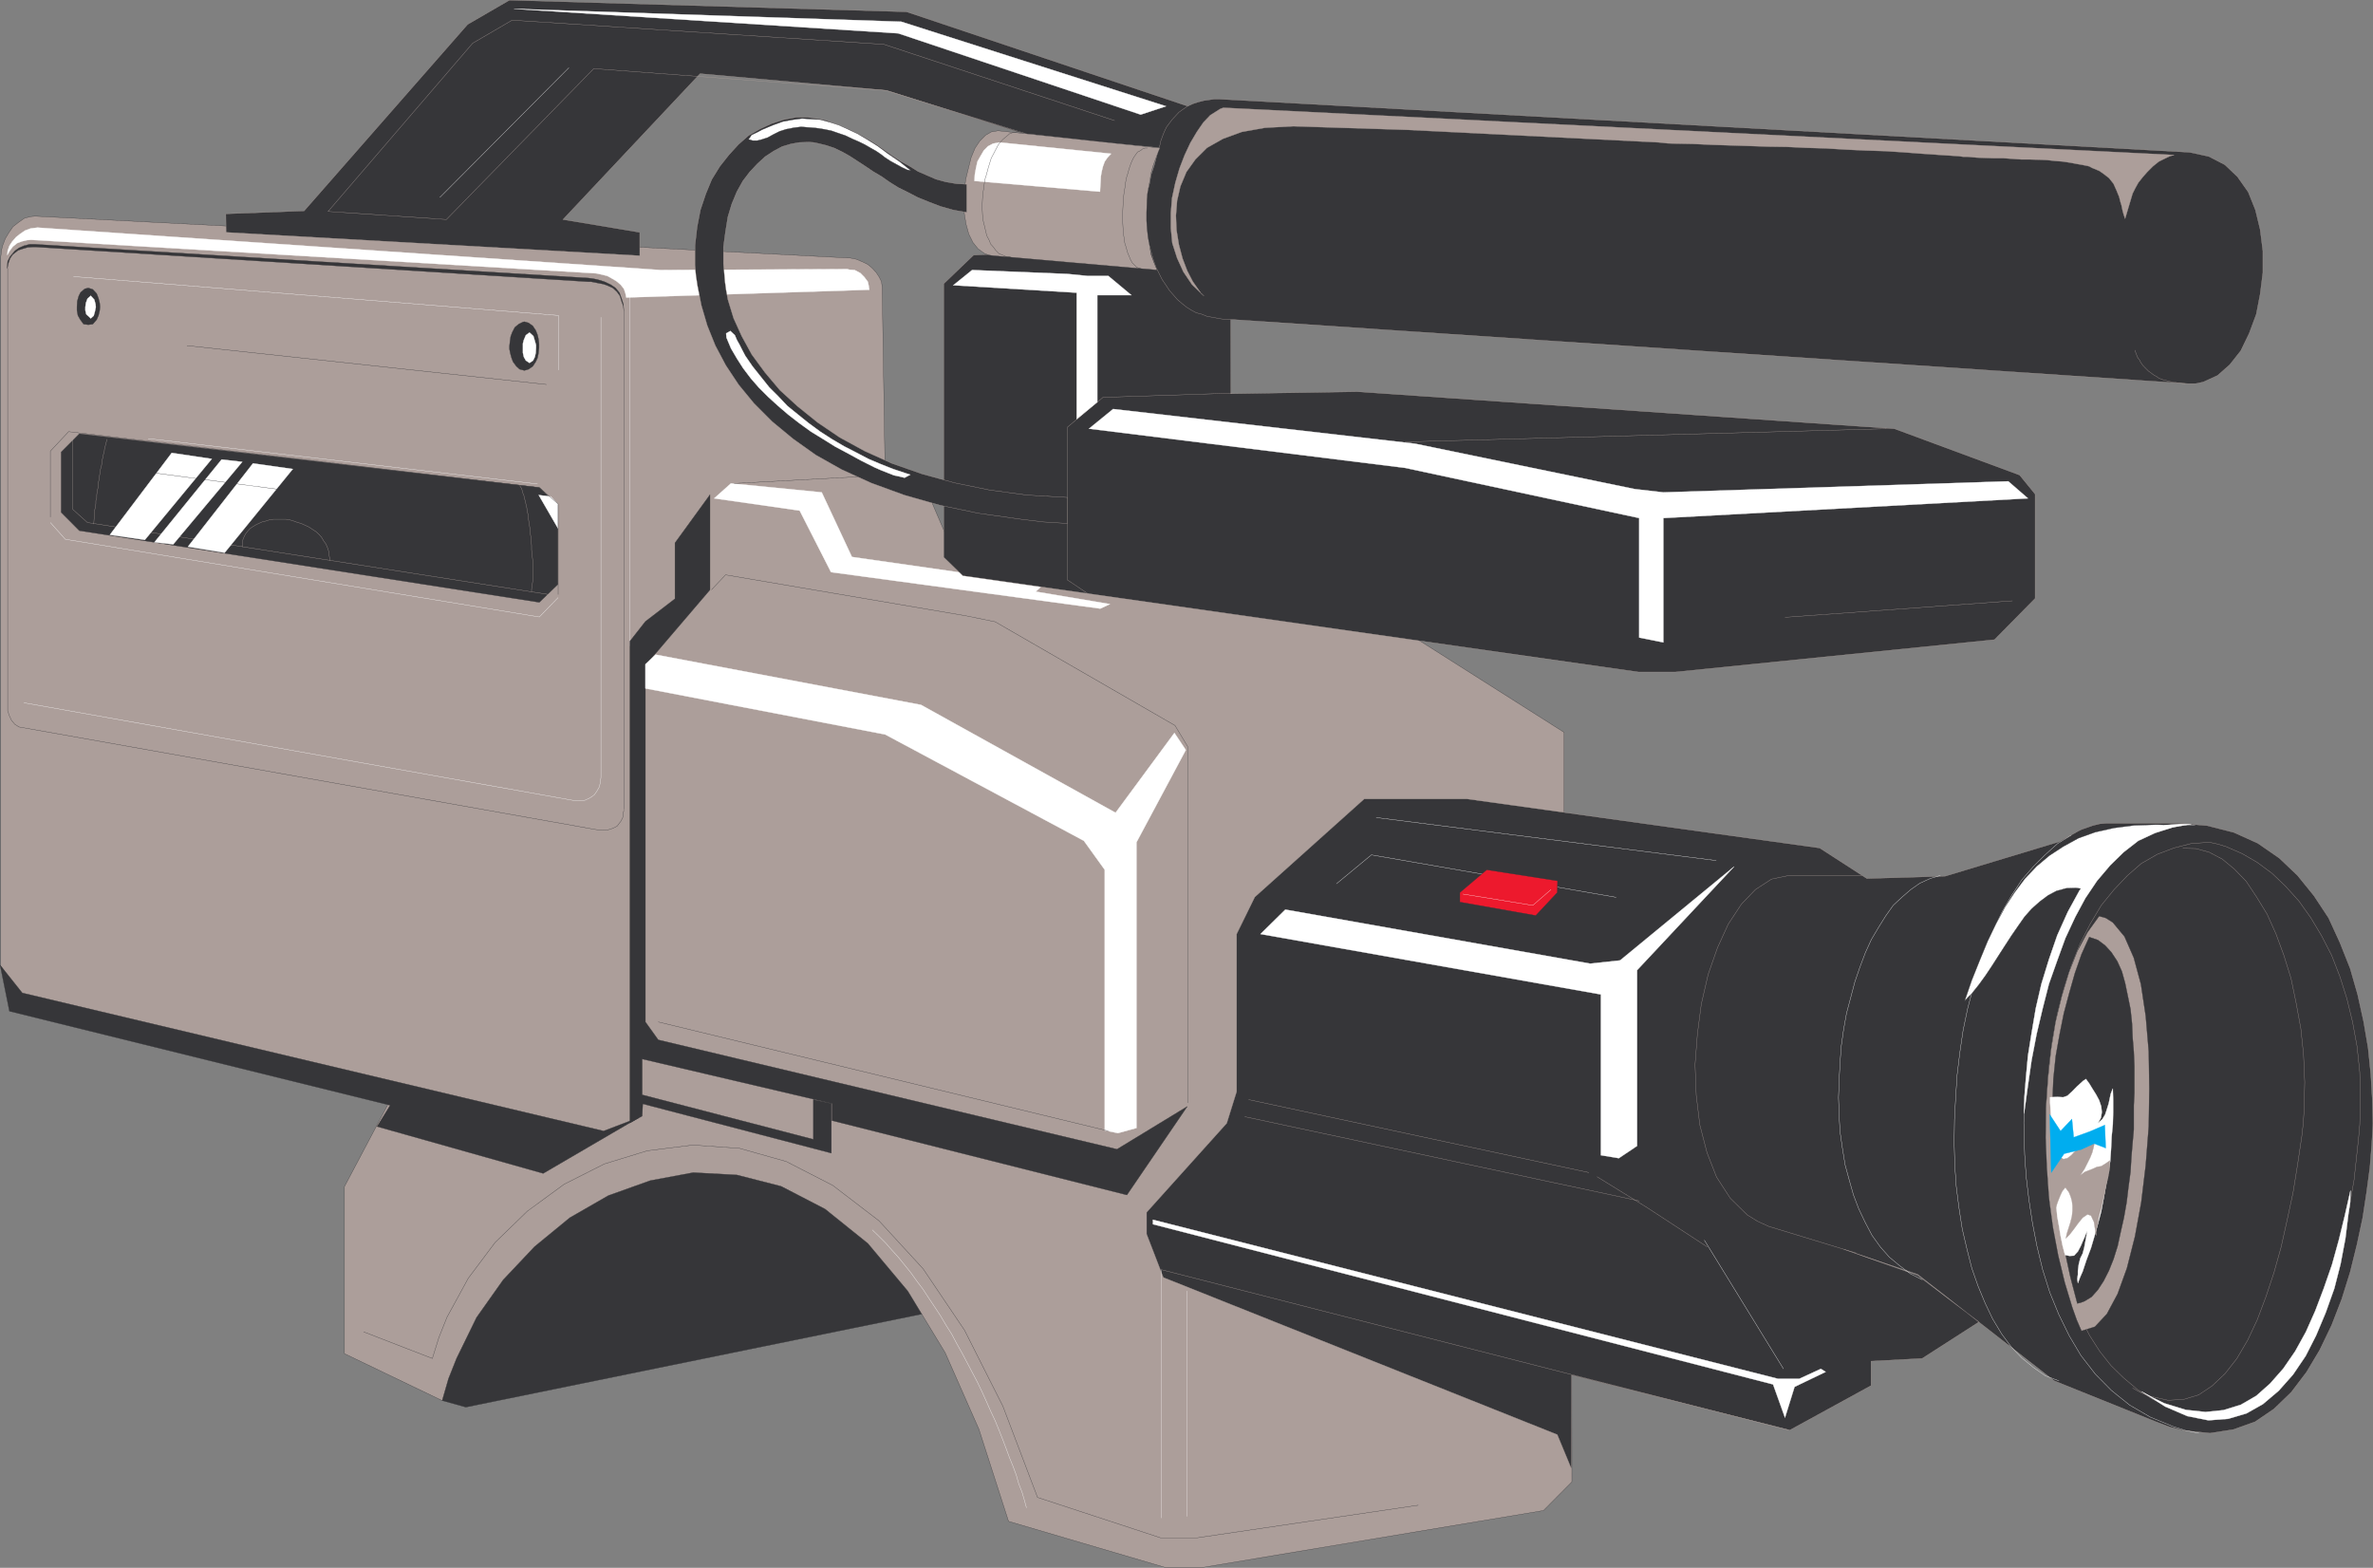 <svg xmlns="http://www.w3.org/2000/svg" width="360.115" height="237.936"><rect width="100%" height="100%" fill="#808080" stroke="none"/><path fill="#363639" d="m67.104 212.554 3.59 1 69.3-14.152-25.081-39.551-49.578 21.953 1.77 30.75"/><path fill="none" stroke="#363639" stroke-width=".045" d="m67.104 212.554 3.59 1 69.3-14.152-25.081-39.551-49.578 21.953zm0 0"/><path fill="#ac9e9a" d="m5.335 32.812-.59.05-1 .231-.903.629-.87.68-.63.91-.539.902-.41 1.09-.14.59-.13 1.047v107.672l3.258 4.94 56.832 13.52-7.94 15.008v25.352l14.831 7.12.957-3.312 1.223-3.078 3.039-6.222 4.039-5.707 4.762-5.043 5.347-4.387 5.852-3.363 6.351-2.27 6.528-1.219 6.62.36 6.72 1.722 6.66 3.45 6.492 5.218 6.078 7.25 5.672 9.352 5.117 11.61 4.492 13.968 23.899 7.031h5.312l51.969-8.672 4.309-4.347-.04-24.582-49.89-30.711 31.52-5.578 17.32-13.97-.09-25.21v-13.7l-29.61-18.78-63.14-8.66-4.527-10.57-5.762-.99-.45-28.581-.1-.809-.36-.73-.45-.68-.59-.64-.68-.579-.858-.41-.872-.371-.902-.18L5.335 32.812"/><path fill="none" stroke="#363639" stroke-width=".045" d="m5.335 32.812-.59.05-1 .231-.903.629-.87.68-.63.91-.539.902-.41 1.09-.14.59-.13 1.047v107.672l3.258 4.94 56.832 13.52-7.94 15.008v25.352l14.831 7.12.957-3.312 1.223-3.078 3.039-6.222 4.039-5.707 4.762-5.043 5.347-4.387 5.852-3.363 6.351-2.27 6.528-1.219 6.62.36 6.72 1.722 6.66 3.45 6.492 5.218 6.078 7.25 5.672 9.352 5.117 11.61 4.492 13.968 23.899 7.031h5.312l51.969-8.672 4.309-4.347-.04-24.582-49.89-30.711 31.52-5.578 17.32-13.97-.09-25.21v-13.7l-29.61-18.78-63.14-8.66-4.528-10.57-5.761-.99-.45-28.581-.101-.809-.36-.73-.449-.68-.59-.64-.68-.579-.859-.41-.87-.371-.903-.18zm0 0"/><path fill="#fff" d="m1.112 38.714.32-.59.5-.683.68-.547.73-.27.77-.183.633-.04 85.718 5.083.86.18.86.218.73.41.68.41.59.5.5.63.23.679.129.64 36.882-1.18-.101-.628-.13-.59-.55-.73-.59-.59-.86-.45-.769-.05-.363-.09-28.297.14-94.57-6.44-1.043.128-.86.32-.73.5-.629.5-.59.68-.41.633-.27.77-.05.64"/><path fill="none" stroke="#fff" stroke-width=".045" d="m1.112 38.714.32-.59.5-.683.68-.547.73-.27.77-.183.633-.04 85.718 5.083.86.18.86.218.73.41.68.41.59.5.5.63.23.679.129.64 36.882-1.18-.101-.628-.13-.59-.55-.73-.59-.59-.86-.45-.769-.05-.363-.09-28.297.14-94.57-6.44-1.043.128-.86.32-.73.5-.629.5-.59.68-.41.633-.27.77zm0 0"/><path fill="#363639" d="m1.112 40.753.14-.77.27-.769.41-.59.82-.64.68-.223.77-.227.812-.05h.457l83.813 5.27h.41l1.129.218.73.14.54.18.91.41.64.59.45.63.23.769.27.73.09.82-.09-1.09-.27-.859-.32-.87-.59-.72-.73-.5-.95-.449-1.04-.32-.679-.14-.68-.09-83.91-5.122h-.953l-.86.223-.73.32-.628.45-.73.867-.36.722-.051.68v.41"/><path fill="none" stroke="#363639" stroke-width=".045" d="m1.112 40.753.14-.77.27-.769.41-.59.82-.64.68-.223.77-.227.812-.05h.457l83.813 5.27h.41l1.129.218.73.14.54.18.91.41.64.59.45.63.23.769.27.73.09.82-.09-1.09-.27-.859-.32-.87-.59-.72-.73-.5-.95-.449-1.04-.32-.679-.14-.68-.09-83.91-5.122h-.953l-.86.223-.73.32-.628.45-.73.867-.36.722-.051.68zm93.57 6.301v75.789"/><path fill="none" stroke="#fff" stroke-width=".045" d="m11.143 41.972 73.61 5.902v8.297"/><path fill="#363639" d="m13.401 43.702.684.22.59.64.277.73.18.719.042.55-.043.54-.18.773-.277.637-.59.68-.683.093-.719-.093-.5-.68-.36-.637-.14-.773v-.54l.051-.87.219-.77.27-.539.64-.55.539-.13"/><path fill="none" stroke="#363639" stroke-width=".045" d="m13.401 43.702.684.22.59.64.277.73.18.719.042.55-.043.54-.18.773-.277.637-.59.68-.683.093-.719-.093-.5-.68-.36-.637-.14-.773v-.54l.051-.87.219-.77.27-.539.64-.55zm0 0"/><path fill="#363639" d="m79.585 48.823.628.18.641.461.45.68.269.68.14.628.09.77v.55l-.09.86-.14.68-.27.59-.449.68-.64.452-.63.188-.73-.188-.5-.453-.5-.68-.223-.59-.187-.679-.133-.68v-.41l.09-.77.094-.679.226-.629.403-.781.59-.492.64-.317.23-.05"/><path fill="none" stroke="#363639" stroke-width=".045" d="m79.585 48.823.628.18.641.461.45.68.269.68.14.628.09.77v.55l-.09.86-.14.68-.27.59-.449.68-.64.452-.63.188-.73-.188-.5-.453-.5-.68-.223-.59-.187-.679-.133-.68v-.41l.09-.77.094-.679.226-.629.403-.781.59-.492.64-.317zm0 0"/><path fill="#363639" d="m12.042 65.831 69.8 8.16 2.82 2.68v12.02l-2.82 2.722-69.8-10.879-2.758-2.773v-9.16l2.758-2.77"/><path fill="none" stroke="#363639" stroke-width=".045" d="m12.042 65.831 69.8 8.16 2.82 2.68v12.02l-2.82 2.722-69.8-10.879-2.758-2.773v-9.16zm0 0"/><path fill="none" stroke="#fff" stroke-width=".045" d="M95.592 45.1v52.934"/><path fill="none" stroke="#363639" stroke-width=".045" d="M1.163 40.702v67.172l.27.778.32.68.5.59.628.401 87.454 15.56 1.078.14.87-.09.72-.23.64-.32.59-.77.27-.54.09-.73.09-.41"/><path fill="none" stroke="#fff" stroke-width=".045" d="m7.643 79.304 2.27 2.539 71.93 11.79 2.859-2.942"/><path fill="none" stroke="#ac9e9a" stroke-width=".045" d="M11.053 66.69v10.622l2.22 1.992 70.07 10.93"/><path fill="none" stroke="#ac9e9a" stroke-width=".045" d="M36.764 83.023v-.5l.09-.59.18-.45.23-.46.32-.399.36-.41.41-.273.45-.278.46-.222.5-.227.578-.14.551-.18.59-.09h1.898l.59.09.59.18.64.23.5.137.68.312.5.23.543.36.5.32.45.41.41.45.32.55.36.5.23.54.219.68.05.59.141.73m28.75-11.43.27.41.14.398.09.372.14.308.09.461.13.41.09.45.14.59.039.452.14.5.051.59.09.637.09.543.09.59.039.629.09.59.05.68.04.5v.64l.05.629.09.64.051.54v2.769l-.05.453-.09.457-.051.543v.36m-66.442-10.29.051-.73.04-.363v-.77l.089-.41.094-.41.047-.45v-.41l.132-.41v-.449l.047-.41.09-.45.09-.41v-.5l.094-.449.047-.41.09-.5.042-.36.09-.5.137-.5.05-.359.044-.5.136-.37.043-.403.137-.41.043-.457.09-.36.09-.32.097-.402.133-.41"/><path fill="#fff" d="m16.674 81.163 5.309.77 10.16-12.29-6.082-.91-9.387 12.43"/><path fill="none" stroke="#fff" stroke-width=".045" d="m16.674 81.163 5.309.77 10.16-12.29-6.082-.91zm0 0"/><path fill="#fff" d="m28.514 82.972 5.578.91 10.34-12.7-6.039-.859-9.879 12.649"/><path fill="none" stroke="#fff" stroke-width=".045" d="m28.514 82.972 5.578.91 10.34-12.7-6.039-.859zm0 0"/><path fill="#fff" d="m23.432 82.292 2.852.32 10.48-12.519-3.133-.36-10.199 12.56"/><path fill="none" stroke="#fff" stroke-width=".045" d="m23.432 82.292 2.852.32 10.48-12.519-3.133-.36zm67.762-34.148v69.847l-.09.723-.14.68-.36.64-.41.59-.64.45-.77.367-.86.093-1.09-.093-83.222-14.79"/><path fill="none" stroke="#363639" stroke-width=".045" d="m28.374 52.452 54.558 5.899"/><path fill="#fff" d="m13.772 44.882.54.59.183.68.047.449-.141.683-.18.637-.449.402-.68-.632-.14-.59v-.5l.09-.63.23-.64.5-.449"/><path fill="none" stroke="#fff" stroke-width=".045" d="m13.772 44.882.54.59.183.68.047.449-.141.683-.18.637-.449.402-.68-.632-.14-.59v-.5l.09-.63.23-.64zm0 0"/><path fill="#fff" d="m80.354 50.464.59.54.219.73.18.629v.41l-.04.77-.14.628-.27.55-.539.36-.55-.36-.31-.55-.14-.629v-1.41l.14-.539.31-.73.55-.399"/><path fill="none" stroke="#fff" stroke-width=".045" d="m80.354 50.464.59.54.219.73.18.629v.41l-.04.77-.14.628-.27.55-.539.36-.55-.36-.31-.55-.14-.629v-1.41l.14-.539.31-.73zm0 0"/><path fill="#fff" d="m81.753 75.132 1.82.23 1.09 1.13v3.671l-2.91-5.03"/><path fill="none" stroke="#fff" stroke-width=".045" d="m81.753 75.132 1.82.23 1.09 1.13v3.671zm0 0"/><path fill="none" stroke="#363639" stroke-width=".045" d="M84.702 90.234V76.49l-2.86-2.5-71.43-8.48-2.769 2.953v10.02"/><path fill="none" stroke="#fff" stroke-width=".045" d="m22.483 66.562 59.09 6.89"/><path fill="#363639" d="m.022 146.472 3.36 4.219 88.222 20.953 5.348-2.043-14.52 8.48-25.21-7.117 1.991-3.223-57.78-14.277-1.41-6.992"/><path fill="none" stroke="#363639" stroke-width=".045" d="m.022 146.472 3.36 4.219 88.222 20.953 5.348-2.043-14.52 8.48-25.21-7.117 1.991-3.223-57.78-14.277zm0 0"/><path fill="#363639" d="m97.452 169.374.09-1.851 28.62 7.48v-7.531l-2.73-.59v6.031l-25.98-6.761v-5.438l28.8 6.758v2.59l44.762 11.289 9.16-13.43-10.66 6.492-69.62-16.601-1.95-2.719v-54.11l9.8-11.472v-14.43l-5.312 7.313v8.48l-4.488 3.438-2.352 3v73.11l1.86-1.048"/><path fill="none" stroke="#363639" stroke-width=".045" d="m97.452 169.374.09-1.851 28.62 7.48v-7.531l-2.73-.59v6.031l-25.98-6.761v-5.438l28.8 6.758v2.59l44.762 11.289 9.16-13.43-10.66 6.492-69.62-16.601-1.95-2.719v-54.11l9.8-11.472v-14.43l-5.312 7.313v8.48l-4.488 3.438-2.352 3v73.11zm-42.27 32.75 10.43 4.04.992-3.18 1.23-3.082 3.22-5.899 4.077-5.441 4.903-4.758 5.578-4.082 6.121-3.09 6.488-1.988 6.942-.871 7.07.5 7.078 2 7.07 3.629 7.032 5.39 6.672 7.262 6.296 9.34 5.813 11.52 5.258 13.84 18.64 6.12h5.621l33.52-4.941"/><path fill="#fff" d="m99.495 99.35-1.551 1.454v3.668l36.379 6.992 30.16 16.137 3.168 4.402v39.55l2 .411 2.812-.773v-43.36l7.489-14.008-1.73-2.59-8.93 12.11-29.528-16.371-40.27-7.621"/><path fill="none" stroke="#fff" stroke-width=".045" d="m99.495 99.35-1.551 1.454v3.668l36.379 6.992 30.16 16.137 3.168 4.402v39.55l2 .411 2.812-.773v-43.36l7.489-14.008-1.73-2.59-8.93 12.11-29.528-16.371zm32.879 87.302 1 .96 1.039 1.04.949 1.09.95 1.042.96 1.18.95 1.18.91 1.27.953 1.269.859 1.32.91 1.36.86 1.308.859 1.453.86 1.36.769 1.449.82 1.46.77 1.45.73 1.398.77 1.45.722 1.5.68 1.5.64 1.453.68 1.449.59 1.45.54 1.359.55 1.449.5 1.363.539 1.32.5 1.36.36 1.27.5 1.269.359 1.23.32 1.168"/><path fill="#fff" d="m108.381 75.632 2.543-2.27 13.778 1.36 4.582 9.8 29.078 4.169-1.18 1.093 11.25 1.899-1.46.68-40.86-5.532-4.758-9.34-12.973-1.859"/><path fill="none" stroke="#fff" stroke-width=".045" d="m108.381 75.632 2.543-2.27 13.778 1.36 4.582 9.8 29.078 4.169-1.18 1.093 11.25 1.899-1.46.68-40.86-5.532-4.758-9.34zm0 0"/><path fill="none" stroke="#363639" stroke-width=".045" d="m107.971 89.511 2.133-2.27 36.457 6.211 4.453.91 27.297 15.739 1.91 3.172v54.11m-68.808-94.02 22.68-1.22m-34.2 82.95 68.309 16.55"/><path fill="#363639" d="m34.311 35.261-.039-2.809 11.879-.449 24.812-28.3 6.348-3.68 60.274 1.77 44.59 14.968-5.813 5.71-8.98-.858-12.2-1.36-20.629-6.531-28.308-2.54-20.813 22.13 11.653 1.949v3.543L34.31 35.26"/><path fill="none" stroke="#ac9e9a" stroke-width=".045" d="m34.311 35.261-.039-2.809 11.879-.449 24.812-28.3 6.348-3.68 60.274 1.77 44.59 14.968-5.813 5.71-8.98-.858-12.2-1.36-20.629-6.531-28.308-2.54-20.813 22.13 11.653 1.949v3.543zm0 0"/><path fill="none" stroke="#ac9e9a" stroke-width=".045" d="m169.151 18.304-35.008-11.57-56.422-3.672-5.988 3.492-21.95 25.539 17.962 1.219 22.36-22.899 44.308 3.309 21.18 6.531"/><path fill="#fff" d="m77.995 1.343 58.777 1.95 40.18 12.831-3.848 1.27-36.793-12.332-58.316-3.719"/><path fill="none" stroke="#fff" stroke-width=".045" d="m77.995 1.343 58.777 1.95 40.18 12.831-3.848 1.27-36.793-12.332zm-11.25 28.621 19.59-19.691"/><path fill="none" stroke="#363639" stroke-width=".045" d="m21.342 71.503 48.711 6.438"/><path fill="#363639" d="M222.674 121.253h-15.652l-16.598 14.88-2.761 5.62v23.91l-1.5 4.801-12.16 13.52v3.308l2.539 6.582 59.78 23.848 2.18 5.262v-14.282l33.11 8.34 12.332-6.758v-3.71l7.758-.41 8.62-5.54-9.3-7.07-11.2-3.953 11.2 3.812 20.723 16.149 10.937 4.402 4.492 1.809 2.168.82 2.04.5 3.992.41 3.539-.55 3.308-1.18 2.864-1.95 2.628-2.539 2.31-3.043 2-3.347 1.812-3.77 1.546-3.992 1.27-4.078 1.043-4.223.86-4.027.59-3.863.5-3.758.269-3.36.09-1.539.09-1.773-.09-3.629-.22-3.809-.41-4.039-.679-3.992-.91-4.12-1.133-3.95-1.547-3.899-1.723-3.761-2.218-3.36-2.5-3.09-2.762-2.628-3.27-2.262-3.628-1.64-4.079-1.04-4.492-.36h-10.66l-.539.04-.59.05-1.09.27-.5.18-1.18.41-.538.27-.641.37-.68.36-.77.41-.773.45-17.277 5.222-11.883.36-7.168-4.633-53.469-7.438"/><path fill="none" stroke="#ac9e9a" stroke-width=".045" d="M222.674 121.253h-15.652l-16.598 14.88-2.761 5.62v23.91l-1.5 4.801-12.16 13.52v3.308l2.539 6.582 59.78 23.848 2.18 5.262v-14.282l33.11 8.34 12.332-6.758v-3.71l7.758-.41 8.62-5.54-9.3-7.07-11.2-3.953 11.2 3.812 20.723 16.149 10.937 4.402 4.492 1.809 2.168.82 2.04.5 3.992.41 3.539-.55 3.308-1.18 2.864-1.95 2.628-2.539 2.31-3.043 2-3.347 1.812-3.77 1.546-3.992 1.27-4.078 1.043-4.223.86-4.027.59-3.863.5-3.758.269-3.36.09-1.539.09-1.773-.09-3.629-.22-3.809-.41-4.039-.68-3.992-.91-4.12-1.132-3.95-1.547-3.899-1.723-3.761-2.218-3.36-2.5-3.09-2.762-2.628-3.27-2.262-3.629-1.64-4.078-1.04-4.492-.36h-10.66l-.54.04-.589.05-1.09.27-.5.18-1.18.41-.538.27-.641.37-.68.36-.77.41-.773.45-17.277 5.222-11.883.36-7.168-4.633zm0 0"/><path fill="#fff" d="m195.053 138.042-3.77 3.711 51.66 9.168v24.402l2.72.45 2.77-1.86v-26.672l14.741-15.738-17.32 14.25-4.543.488-46.258-8.199"/><path fill="none" stroke="#fff" stroke-width=".045" d="m195.053 138.042-3.77 3.711 51.66 9.168v24.402l2.72.45 2.77-1.86v-26.672l14.741-15.738-17.32 14.25-4.543.488zm0 0"/><path fill="none" stroke="#ac9e9a" stroke-width=".045" d="m189.471 166.882 51.66 11.07m-52.25-8.48 59.91 12.789"/><path fill="#fff" d="M174.963 185.113v.68l94.11 24.308 1.808 5.043 1.454-4.672 4.718-2.27-.73-.46-3.262 1.5h-3.27l-94.828-24.13"/><path fill="none" stroke="#fff" stroke-width=".045" d="M174.963 185.113v.68l94.11 24.308 1.808 5.043 1.454-4.672 4.718-2.27-.73-.46-3.262 1.5h-3.27zm95.688 22.628-12.008-19.539"/><path fill="none" stroke="#ac9e9a" stroke-width=".045" d="m281.631 190.152-13.238-4.04-1.68-.769-1.539-.95-2.59-2.542-2.09-3.219-1.452-3.719-1.09-4.222-.54-4.489-.179-4.629.36-4.671.59-4.528 1.038-4.492 1.41-4.039 1.633-3.582 2-3.04 2.13-2.218 2.448-1.59 2.63-.55h11.07"/><path fill="none" stroke="#fff" stroke-width=".045" d="m208.842 124.073 51.61 6.528"/><path fill="none" stroke="#ac9e9a" stroke-width=".045" d="m335.335 127.831 1.218.27 1.23.37 2.49 1.083 2.269 1.32 2.27 1.68 2.042 1.95 2.04 2.269 1.769 2.488 1.629 2.723 1.543 2.988 1.27 3.27 1.046 3.312.863 3.539.68 3.719.41 3.902.09 3.899-.09 4.078-.18 2.043-.23 2.129-.45 4.18-.73 4.21-.91 4.18-.953 4.031-1.27 3.95-1.359 3.667-1.45 3.403-1.73 3.218-1.988 2.68-2.043 2.402-2.27 1.817-2.398 1.363-2.719.77-2.863.18-3.039-.59-1.32-.36-1.18-.5-2.488-1.18-2.223-1.453-2.039-1.718-1.91-1.86-1.719-2.18-1.539-2.402-1.41-2.73-1.223-2.899-1.09-3.078-.91-3.363-.726-3.578-.582-3.77-.371-3.992-.22-4.168-.089-4.402v-2.22l.129-2.179.32-4.258.54-4.183.73-3.938 1-3.86 1.133-3.491 1.316-3.309 1.543-3.039 1.68-2.812 1.949-2.399 2.039-2.14 2.082-1.81 2.45-1.41 2.5-.952 2.667-.68 2.774-.18"/><path fill="#ac9e9a" d="m318.553 139.034 1 .278 1.078.68 1.77 2.132 1.41 3.219 1.09 4.031.723 4.809.46 5.398.09 5.621-.09 5.762-.46 5.899-.68 5.62-.95 5.169-1.222 4.812-1.41 3.899-1.629 3.039-1.82 1.949-2.04.633-.722-1.672-.68-1.91-1.136-3.758-1-4.133-.813-4.309-.59-4.441-.32-4.578-.18-4.492.051-4.578.309-4.54.46-4.312.68-4.168.95-3.902 1.09-3.63 1.273-3.218 1.539-2.86 1.77-2.449"/><path fill="none" stroke="#363639" stroke-width=".045" d="m318.553 139.034 1 .278 1.078.68 1.77 2.132 1.41 3.219 1.09 4.031.723 4.809.46 5.398.09 5.621-.09 5.762-.46 5.899-.68 5.62-.95 5.169-1.222 4.812-1.41 3.899-1.629 3.039-1.82 1.949-2.04.633-.722-1.672-.68-1.91-1.136-3.758-1-4.133-.813-4.309-.59-4.441-.32-4.578-.18-4.492.051-4.578.309-4.54.46-4.312.68-4.168.95-3.902 1.09-3.63 1.273-3.218 1.539-2.86zm0 0"/><path fill="none" stroke="#fff" stroke-width=".045" d="m314.335 126.741-2.133 1.32-1.86 1.68-1.77 1.762-1.769 2.05-1.539 2.349-1.41 2.41-1.312 2.761-1.18 2.77-1.04 2.95-.91 3.171-.82 3.129-.68 3.27-.5 3.398-.41 3.402-.218 3.36-.18 3.398-.05 3.453.09 3.399.23 3.308.41 3.223.5 3.219.718 3.078.73 2.863.95 2.719 1.09 2.629 1.129 2.36 1.363 2.269 1.45 1.953 1.59 1.68 1.769 1.449 1.808 1.27 2.09.769m-20.726-15.328-1.813-.91-1.629-1.223-1.59-1.317-1.359-1.543-1.27-1.77-1-1.898-1-2.09-.812-2.132-.64-2.27-.63-2.308-.41-2.54-.359-2.5-.14-2.542-.09-2.63.09-2.538.14-2.63.18-2.581.36-2.54.448-2.5.64-2.398.634-2.402.77-2.23.82-2.169.91-2 1.129-1.902 1.05-1.68 1.13-1.59 1.359-1.269 1.308-1.129 1.371-.96 1.582-.72 1.54-.46"/><path fill="none" stroke="#ac9e9a" stroke-width=".045" d="m323.631 210.652 1.364.77 1.398.5 2.63.589 2.358-.137 2.27-.683 2.043-1.36 2-1.898 1.77-2.27 1.628-2.77 1.45-3.081 1.32-3.5 1.223-3.668 1.09-3.903.91-4.078.898-4.172.68-4.218.64-4.27.23-2.039.13-2.082.09-4.18-.18-4.168-.41-3.941-.72-3.902-.769-3.72-1.09-3.5-1.183-3.218-1.36-3.031-1.59-2.59-1.59-2.398-1.808-1.86-1.82-1.5-1.988-1.043-2-.547-1.993-.043"/><path fill="#363639" d="m317.053 142.214-.59 1.309-.59 1.32-1 2.86-.859 3.03-.812 3.04-.64 3.18-.59 3.308-.36 3.492-.14 3.488-.13 3.543.13 3.668.14 3.72.36 3.862.59 3.899.773 3.898.859 3.992 1.05 3.989.54-.13.59-.23 1.039-.64.96-1.078.86-1.32.809-1.59.691-1.723.629-2 .45-2.078.5-2.22.41-2.32.273-2.269.316-2.351.14-2.32.18-2.13.18-1.992v-3.68l.09-1.859v-4.078l-.09-2.18-.18-2.172-.09-2.129-.23-2.18-.41-2-.406-1.952-.492-1.77-.692-1.539-.898-1.36-.95-1.038-1.09-.82-1.32-.45"/><path fill="none" stroke="#363639" stroke-width=".045" d="m317.053 142.214-.59 1.309-.59 1.32-1 2.86-.859 3.03-.812 3.04-.64 3.18-.59 3.308-.36 3.492-.14 3.488-.13 3.543.13 3.668.14 3.72.36 3.862.59 3.899.773 3.898.859 3.992 1.05 3.989.54-.13.59-.23 1.039-.64.96-1.078.86-1.32.809-1.59.691-1.723.629-2 .45-2.078.5-2.22.41-2.32.273-2.269.316-2.351.14-2.32.18-2.13.18-1.992v-3.68l.09-1.859v-4.078l-.09-2.18-.18-2.172-.09-2.129-.23-2.18-.41-2-.406-1.952-.492-1.77-.692-1.539-.898-1.36-.95-1.038-1.09-.82zm0 0"/><path fill="#fff" d="m320.631 165.202-.308.77-.14.64-.18.86-.27.86-.27.82-.41.68-.68.632.45-.812.14-.86-.09-.87-.32-.95-.46-.86-.54-.859-.5-.82-.5-.68-.41.27-.949.859-.77.781-.68.63-.632.23-.91-.051-1.09.05v.77l.05.77.09 1.5.04 1.492v1.547l.05 1.543.13 1.488.05 1.461.04 1.539.183 1.492.098 1.5.218 1.5.141 1.489.27 1.5.23 1.41.313 1.539.367 1.402.68.137.683-.04.59-.64.45-.86.269-.64.32-.719.36-.91-.09.64-.18.99-.18.96-.23.86-.36.722-.23.91-.13 1v.54l-.09.679.09.64.317-.859.403-.91.59-1.773.68-1.809.55-1.86.5-1.769.5-1.91.36-1.902.32-1.86.359-1.91.32-1.898.13-1.86.089-1.91.18-1.86.05-1.85v-1.821l-.05-1.77"/><path fill="none" stroke="#fff" stroke-width=".045" d="m320.631 165.202-.308.77-.14.64-.18.86-.27.86-.27.82-.41.68-.68.632.45-.812.14-.86-.09-.87-.32-.95-.46-.86-.54-.859-.5-.82-.5-.68-.41.27-.949.859-.77.781-.68.63-.632.23-.91-.051-1.09.05v.77l.05.77.09 1.5.04 1.492v1.547l.05 1.543.13 1.488.05 1.461.04 1.539.183 1.492.098 1.5.218 1.5.14 1.489.27 1.5.23 1.41.313 1.539.368 1.402.68.137.683-.04.59-.64.449-.86.27-.64.32-.719.36-.91-.09.64-.18.99-.18.96-.23.86-.36.722-.23.91-.13 1v.54l-.09.679.09.64.317-.859.402-.91.59-1.773.68-1.809.55-1.86.5-1.769.5-1.91.36-1.902.32-1.86.36-1.91.32-1.898.129-1.86.09-1.91.18-1.86.05-1.85v-1.821zm0 0"/><path fill="#ac9e9a" d="M311.061 174.183v.64l.05.54v.64l.052.77.09.629.039.5v1.32l.05.629.04.64.09.633v.59l.05.727.04.632v.551l.183.68.227-1.05.32-.903.36-.91.32-.68.453-.547.547.727.273.683.18.637.09.723v.77l-.09.859-.23.91-.36 1.129-.184.59-.136.68.546-.54.633-.82.73-.989.63-.77.73-.5.54.18.46 1 .129.86.18 1.18v-.5l.101-.68.18-.68.09-.77.18-.73.23-.77.18-.859.18-.773.179-.77.14-.777.18-.773.18-.77.129-.719.101-.55v-.63l.04-.64-.72.5-.59.36-.64.101-.68.309-1.18.46-.679.5.64-.96.86-1.72.309-.769.191-.73.18-.809v-1.73l-1.41 1.41-.59.539-.86 1-.68.73-.589.45-.594.14-.68-.37-.91-.77-.5-.59"/><path fill="none" stroke="#ac9e9a" stroke-width=".045" d="M311.061 174.183v.64l.05.54v.64l.052.77.09.629.039.5v1.32l.05.629.04.64.09.633v.59l.05.727.04.632v.551l.183.68.226-1.05.32-.903.36-.91.32-.68.454-.547.546.727.274.683.18.637.09.723v.77l-.09.859-.231.91-.36 1.129-.183.59-.137.68.547-.54.633-.82.73-.989.63-.77.73-.5.539.18.46 1 .13.86.18 1.18v-.5l.101-.68.18-.68.09-.77.18-.73.23-.77.18-.859.18-.773.179-.77.14-.777.18-.773.18-.77.129-.719.101-.55v-.63l.04-.64-.72.5-.59.36-.64.101-.68.309-1.18.46-.679.5.64-.96.86-1.72.309-.769.191-.73.18-.809v-1.73l-1.41 1.41-.59.539-.86 1-.68.73-.59.45-.593.14-.68-.37-.91-.77zm0 0"/><path fill="#00adef" d="m311.061 169.152.23 8.8 1.954-2.859 2.59-.64 1.949-.9 1.77.68-.141-3.492-2.309.993-2.41.867-.27-2.77-1.722 1.813-1.64-2.492"/><path fill="none" stroke="#00adef" stroke-width=".045" d="m311.061 169.152.23 8.8 1.954-2.859 2.59-.64 1.949-.9 1.77.68-.141-3.492-2.309.993-2.41.867-.27-2.77-1.722 1.813zm0 0"/><path fill="none" stroke="#ac9e9a" stroke-width=".045" d="m242.354 178.581 7.578 4.672 9.16 5.988m-82.859 3.449 95.238 24.352"/><path fill="none" stroke="#fff" stroke-width=".045" d="M176.233 230.382v-37.691m3.898 3.222.043 34.239"/><path fill="#fff" d="m330.932 125.292-1.86-.09-1.808-.05-3.363.101-3.078.399-2.86.64-2.539.91-2.312 1.27-2.09 1.36-1.95 1.632-1.769 1.86-1.59 2.128-1.449 2.22-1.363 2.542-1.27 2.629-1.18 2.86-1.218 3.038-1.09 3.172.5-.539.59-.59 1.09-1.363.988-1.36 1-1.5.953-1.488 1-1.55 1-1.54 1-1.449.989-1.41 1.09-1.222 1.23-1.09 1.219-.91 1.27-.68 1.5-.41 1.452-.04 1.719.18.281-.539.989-1.36.64-.87.68-.809.82-.73.77-.68.718-.68.864-.593.867-.68.95-.5 1.042-.5.95-.45 1.09-.41 1.179-.269 1.14-.32 1.22-.27"/><path fill="none" stroke="#363639" stroke-width=".045" d="m330.932 125.292-1.86-.09-1.808-.05-3.363.101-3.078.399-2.86.64-2.539.91-2.312 1.27-2.09 1.36-1.95 1.632-1.769 1.86-1.59 2.128-1.449 2.22-1.363 2.542-1.27 2.629-1.18 2.86-1.218 3.038-1.09 3.172.5-.539.59-.59 1.09-1.363.988-1.36 1-1.5.953-1.488 1-1.55 1-1.54 1-1.449.989-1.41 1.09-1.222 1.23-1.09 1.219-.91 1.27-.68 1.5-.41 1.452-.04 1.719.18.281-.539.989-1.36.64-.87.68-.809.82-.73.77-.68.718-.68.864-.593.867-.68.95-.5 1.042-.5.95-.45 1.09-.41 1.179-.269 1.14-.32zm0 0"/><path fill="#fff" d="m356.694 180.671-.043 1.813-.277 1.82-.45 3.668-.73 3.86-.95 3.71-1.312 3.68-1.449 3.45-1.59 3.12-1.91 2.82-2.172 2.45-2.41 2.039-2.488 1.402-2.77.82-2.992.23-3.219-.64-3.36-1.449-3.628-2.312 1.82.992 1.68.82 3.258 1 2.992.32 2.73-.28 2.63-.813 2.347-1.36 2.094-1.86 2-2.269 1.808-2.629 1.63-2.949 1.41-3.172 1.308-3.449 1.23-3.539 1.043-3.762.91-3.718.86-3.813"/><path fill="none" stroke="#fff" stroke-width=".045" d="m356.694 180.671-.043 1.813-.277 1.82-.45 3.668-.73 3.86-.95 3.71-1.312 3.68-1.449 3.45-1.59 3.12-1.91 2.82-2.172 2.45-2.41 2.039-2.488 1.402-2.77.82-2.992.23-3.219-.64-3.36-1.449-3.628-2.312 1.82.992 1.68.82 3.258 1 2.992.32 2.73-.28 2.63-.813 2.347-1.36 2.094-1.86 2-2.269 1.808-2.629 1.63-2.949 1.41-3.172 1.308-3.449 1.23-3.539 1.043-3.762.91-3.718zm0 0"/><path fill="#fff" d="M332.561 125.062h-1.86l-1.859.14-3.218.86-2.993 1.539-2.628 2.043-2.36 2.5-2.09 3.039-1.761 3.219-1.59 3.539-1.27 3.672-1.14 3.718-.86 3.723-.629 3.719-.55 3.441-.31 3.36-.23 2.949-.05 2.488.28-2.04.27-1.987.59-4.09.77-3.992.91-3.848.95-3.723 1.269-3.578 1.222-3.36 1.5-3.222 1.54-2.86 1.769-2.628 2-2.36 2.039-1.992 2.223-1.73 2.539-1.18 2.68-.86 2.847-.5"/><path fill="none" stroke="#fff" stroke-width=".045" d="M332.561 125.062h-1.86l-1.859.14-3.218.86-2.993 1.539-2.628 2.043-2.36 2.5-2.09 3.039-1.761 3.219-1.59 3.539-1.27 3.672-1.14 3.718-.86 3.723-.629 3.719-.55 3.441-.31 3.36-.23 2.949-.05 2.488.28-2.04.27-1.987.59-4.09.77-3.992.91-3.848.95-3.723 1.269-3.578 1.222-3.36 1.5-3.222 1.54-2.86 1.769-2.628 2-2.36 2.039-1.992 2.223-1.73 2.539-1.18 2.68-.86zm0 0"/><path fill="none" stroke="#fff" stroke-width=".045" d="m333.702 217.503-2-.41-1.899-.59-3.5-1.45-3.129-1.82-2.761-2.222-2.45-2.488-2.18-2.82-1.769-2.989-1.582-3.223-1.37-3.359-1.079-3.441-.871-3.59-.68-3.528-.539-3.539-.41-3.453-.23-3.347-.09-3.27-.04-1.543.04-1.68.23-3.539.41-3.808.54-3.903.91-3.988 1-3.902 1.27-3.95 1.491-3.71 1.73-3.63 1.9-3.218 2.128-2.95 2.32-2.5 2.72-2.042 2.812-1.45 3.129-.859 3.359-.09m-130.309 8.93 5.309-4.39 37.152 6.44"/><path fill="#ed192d" d="m221.542 135.452 4.082-3.449 10.75 1.68-.051 1.77-3.262 3.488-11.52-2.04v-1.449"/><path fill="none" stroke="#363639" stroke-width=".045" d="m221.542 135.452 4.082-3.449 10.75 1.68-.051 1.77-3.262 3.488-11.52-2.04zm0 0"/><path fill="none" stroke="#fff" stroke-width=".045" d="m221.995 135.683 10.61 1.719 2.769-2.399"/><path fill="#363639" d="m302.674 97.081 6.168-6.258V74.991l-2.359-2.898-19-7.031-81.5-5.621-19.191.312-.04-22.719-39.007 1.68-4.532 4.348v41.5l2.899 2.812 102.5 14.61h5.672l48.39-4.903"/><path fill="none" stroke="#ac9e9a" stroke-width=".045" d="m302.674 97.081 6.168-6.258V74.991l-2.359-2.898-19-7.031-81.5-5.621-19.191.312-.04-22.719-39.007 1.68-4.532 4.348v41.5l2.899 2.812 102.5 14.61h5.672zm0 0"/><path fill="#fff" d="M248.753 96.761V78.624l-35.56-7.62-47.94-5.942 3.671-2.989 45.809 5.258 33.34 6.89 4.351.5 52.34-1.679 2.989 2.59-55.329 2.992v18.867l-3.671-.73"/><path fill="none" stroke="#fff" stroke-width=".045" d="M248.753 96.761V78.624l-35.56-7.62-47.94-5.942 3.671-2.989 45.809 5.258 33.34 6.89 4.351.5 52.34-1.679 2.989 2.59-55.329 2.992v18.867zm0 0"/><path fill="none" stroke="#ac9e9a" stroke-width=".045" d="m213.194 67.062 73.07-2m-99.281-5.399-19.602.64-5.398 4.528v23.18l4.27 2.863"/><path fill="#fff" d="m144.663 43.292 18.73 1.13v19.19l3.13-2.59v-16.23h5.17l-3.491-2.91h-3.09l-3.129-.309-14.46-.59-2.86 2.31"/><path fill="none" stroke="#fff" stroke-width=".045" d="m144.663 43.292 18.73 1.13v19.19l3.13-2.59v-16.23h5.17l-3.491-2.91h-3.09l-3.129-.309-14.46-.59zm0 0"/><path fill="#363639" d="m175.413 40.523.23.46.719 1.45.59.86.5.769.64.73.59.68.63.539.73.59.722.453.77.41.86.227.78.32 1.04.18.949.183 1.09.137h1.039l144.64 9.703h1.27l1.133-.23 2.18-.993 1.859-1.64 1.68-2.13 1.269-2.628 1.078-2.902.594-3.078.406-3.22v-3.32l-.406-3.222-.723-2.988-1.09-2.72-1.629-2.312-1.91-1.82-2.45-1.27-2.901-.628-147.36-8.079h-.629l-1.59.227-.91.23-.808.27-.774.363-.68.457-.64.453-1.04 1.13-.82 1.09-.269.55-.27.629-.359 1-.101.5-.27.91-.219.77-.41 1.539-.46 1.359-.22 1.312-.32 1.18-.14 1.14-.13 1.04-.05 1.039v.96l.05.95.13 1 .09.95.28 1 .31 1.081.32 1.18.41 1.18"/><path fill="none" stroke="#ac9e9a" stroke-width=".045" d="m175.413 40.523.23.46.719 1.45.59.86.5.769.64.73.59.68.63.539.73.59.722.453.77.41.86.227.78.32 1.04.18.949.183 1.09.137h1.039l144.64 9.703h1.27l1.133-.23 2.18-.993 1.859-1.64 1.68-2.13 1.269-2.628 1.078-2.902.594-3.078.406-3.22v-3.32l-.406-3.222-.723-2.988-1.09-2.72-1.629-2.312-1.91-1.82-2.45-1.27-2.901-.628-147.36-8.079h-.629l-1.59.227-.91.23-.808.27-.774.363-.68.457-.64.453-1.04 1.13-.82 1.09-.269.55-.27.629-.359 1-.101.5-.27.91-.219.77-.41 1.539-.46 1.359-.22 1.312-.32 1.18-.14 1.14-.13 1.04-.05 1.039v.96l.05.95.13 1 .09.95.28 1 .31 1.081.32 1.18zm0 0"/><path fill="#ac9e9a" d="m185.663 16.35-.5.184-1.5.95-1.04 1.09-1 1.449-.992 1.68-.867 1.859-.77 2-.632 2.172-.5 2.32-.18 2.258v2.32l.219 2.262.73 2.27.954 2.09 1.316 1.948 1.812 1.72-.41-.36-1.308-1.86-.82-1.59-.723-1.898-.551-2.09-.36-2.222-.09-2.18.18-2.27.5-2.168.91-2.183 1.36-1.899 1.773-1.77 2.399-1.359 2.86-1.05 3.53-.63 4.27-.23 17.371.551 38.14 1.899 1.317.14 1.223.04 2.68.05 2.757.129 2.774.09 2.898.09 2.91.101 2.848.04 2.953.14 2.988.09 3 .18 2.993.14 2.949.09 2.808.18 2.86.218 2.812.192 2.77.18.629.09h.68l1.41.128 1.359.051 1.36.04h1.363l1.41.1 1.308.09h1.32l1.36.04 1.18.05 1.18.13 1.171.09 1.18.179 1 .191 1 .18.86.18.41.23 1.09.45.538.363.95.726.691.864.45 1 .41 1 .18.718.179.59.14.68.18.68.223.64 1.136-3.808.41-.82.454-.821.68-.86.68-.773.858-.86.91-.73 1.09-.539.59-.27.63-.18-144.27-7.17"/><path fill="none" stroke="#ac9e9a" stroke-width=".045" d="m185.663 16.35-.5.184-1.5.95-1.04 1.09-1 1.449-.992 1.68-.867 1.859-.77 2-.632 2.172-.5 2.32-.18 2.258v2.32l.219 2.262.73 2.27.954 2.09 1.316 1.948 1.812 1.72-.41-.36-1.308-1.86-.82-1.59-.723-1.898-.551-2.09-.36-2.222-.09-2.18.18-2.27.5-2.168.91-2.183 1.36-1.899 1.773-1.77 2.399-1.359 2.86-1.05 3.53-.63 4.27-.23 17.371.551 38.14 1.899 1.317.14 1.223.04 2.68.05 2.757.129 2.774.09 2.898.09 2.91.101 2.848.04 2.953.14 2.988.09 3 .18 2.993.14 2.949.09 2.808.18 2.86.218 2.812.192 2.77.18.629.09h.68l1.41.128 1.359.05 1.36.04h1.363l1.41.102 1.308.09h1.32l1.36.038 1.18.051 1.18.13 1.171.089 1.18.18 1 .191 1 .18.86.18.41.23 1.09.45.538.362.95.727.691.863.45 1 .41 1 .18.719.179.59.14.68.18.68.223.64 1.136-3.809.41-.82.454-.82.68-.86.68-.773.858-.86.91-.73 1.09-.54.59-.269.63-.18zm145.949 41.864h-.36l-.37-.043-.31-.047-.37-.09h-.309l-.32-.093-.32-.047-.32-.09-.31-.09-.32-.043-.23-.137-.36-.093-.23-.137-.219-.18-.281-.133-.219-.14-.23-.18-.5-.36-.41-.41-.45-.46-.363-.54-.09-.23-.226-.27-.184-.32-.09-.308-.136-.32-.09-.32"/><path fill="#ac9e9a" d="m176.042 22.472-.22.46-.5 1.31-.359 1-.28 1.042-.18 1.137-.22 1.133-.19 1.129-.04 1.32-.05 1.219v1.27l.09 1.32.14 1.222.23 1.27.22 1.32.46 1.27.45 1.09-24.9-2.18-.589-.09-.68-.23-1-.723-.773-.957-.629-1.27-.41-1.492-.27-1.64-.05-1.758.05-1.77.219-1.683.41-1.68.41-1.629.59-1.41.73-1.09.86-.86.863-.5 1.04-.18 24.577 2.63"/><path fill="none" stroke="#363639" stroke-width=".045" d="m176.042 22.472-.22.46-.5 1.31-.359 1-.28 1.042-.18 1.137-.22 1.133-.19 1.129-.04 1.32-.05 1.219v1.27l.09 1.32.14 1.222.23 1.27.22 1.32.46 1.27.45 1.09-24.9-2.18-.589-.09-.68-.23-1-.723-.773-.957-.629-1.27-.41-1.492-.27-1.64-.05-1.758.05-1.77.219-1.683.41-1.68.41-1.629.59-1.41.73-1.09.86-.86.863-.5 1.04-.179zm0 0"/><path fill="#fff" d="m168.612 23.331-.55.59-.411.59-.27.73-.18.723-.14.777-.039.77-.05.812-.04.77-19.05-1.629.05-.953.18-1 .222-1 .458-.809.5-.859.632-.64.77-.41 1-.18 16.918 1.718"/><path fill="none" stroke="#fff" stroke-width=".045" d="m168.612 23.331-.55.59-.411.59-.27.73-.18.723-.14.777-.039.77-.05.812-.04.77-19.05-1.629.05-.953.18-1 .222-1 .458-.809.5-.859.632-.64.77-.41 1-.18zm0 0"/><path fill="none" stroke="#363639" stroke-width=".045" d="M174.143 22.472h-.36l-.41.14-.269.231-.46.219-.27.36-.32.46-.27.54-.23.589-.22.64-.183.68-.227.723-.14.82-.09.727-.133.812-.09.91-.047.86-.043.86v1.73l.043.808.047.82.133.813.09.68.23.73.18.68.23.547.22.543.28.5.68.68.41.128.45.141m-18.602-20.91-.539.09-.5.09-.54.19-.41.36-.5.41-.448.45-.372.5-.359.68-.32.628-.36.68-.273.871-.227.77-.23.859-.27.863-.09.91-.132.809-.098.96-.043.86v.86l.043.86.098.858.18.73.18.77.183.77.36.68.23.593.449.5.32.45.5.5.54.23.55.227.68.043"/><path fill="#363639" d="M146.702 27.964v4.258l-1.09-.18-1-.18-1.899-.539-1.77-.68-1.679-.679-1.492-.781-1.46-.719-1.31-.82-1.23-.86-1.309-.773-1.128-.77-1.184-.77-1.18-.769-1.136-.64-1.223-.59-1.23-.41-1.27-.309-.68-.14-.68-.04-1.398.04-1.32.23-1.36.41-1.273.68-1.309.86-1.18 1.09-1.14 1.218-1.039 1.363-.91 1.629-.77 1.86-.59 1.949-.359 2.23-.32 2.352v2.539l.23 2.73.18 1.309.27 1.41.859 2.812 1.23 2.72 1.54 2.808 2 2.722 2.261 2.68 2.68 2.45 3.039 2.449 3.351 2.27 3.809 2.081 4.129 1.86 4.539 1.59 4.941 1.359 5.309 1.09 5.672.77 6.16.358v3.95l-3.621-.227-3.399-.41-6.449-.902-5.89-1.23-5.403-1.54-4.988-1.82-4.488-2.04-3.942-2.218-3.449-2.453-3.18-2.63-2.761-2.769-2.309-2.808-1.96-2.953-1.583-2.989-1.226-3.039-.903-3.082-.59-3.039-.23-1.539-.14-1.539v-2.953l.32-2.809.5-2.59.82-2.449.902-2.18 1.23-1.992 1.36-1.718 1.45-1.59 1.538-1.36 1.73-1 1.763-.82 1.816-.59 1.902-.36h1.82l1.81.27.91.18.718.281 1.55.59 1.45.59 1.402.719 1.32.73 1.31.809 1.23.871 1.219.86 1.23.808 1.313.73 1.226.77 1.363.59 1.36.59 1.5.41 1.578.273 1.59.09"/><path fill="none" stroke="#ac9e9a" stroke-width=".045" d="M146.702 27.964v4.258l-1.09-.18-1-.18-1.899-.539-1.77-.68-1.679-.679-1.492-.781-1.46-.719-1.31-.82-1.23-.86-1.309-.773-1.128-.77-1.184-.77-1.18-.769-1.136-.64-1.223-.59-1.23-.41-1.27-.309-.68-.14-.68-.04-1.398.04-1.32.23-1.36.41-1.273.68-1.309.86-1.18 1.09-1.14 1.218-1.039 1.363-.91 1.629-.77 1.86-.59 1.949-.359 2.23-.32 2.352v2.539l.23 2.73.18 1.309.27 1.41.859 2.812 1.23 2.72 1.54 2.808 2 2.722 2.261 2.68 2.68 2.45 3.039 2.449 3.351 2.27 3.809 2.081 4.129 1.86 4.539 1.59 4.941 1.359 5.309 1.09 5.672.77 6.16.358v3.95l-3.621-.227-3.399-.41-6.449-.902-5.89-1.23-5.403-1.54-4.988-1.82-4.488-2.04-3.942-2.218-3.449-2.453-3.18-2.63-2.761-2.769-2.309-2.808-1.96-2.953-1.583-2.989-1.226-3.039-.903-3.082-.59-3.039-.23-1.539-.14-1.539v-2.953l.32-2.809.5-2.59.82-2.449.902-2.18 1.23-1.992 1.36-1.718 1.45-1.59 1.538-1.36 1.73-1 1.763-.82 1.816-.59 1.902-.36h1.82l1.81.27.91.18.718.281 1.55.59 1.45.59 1.402.719 1.32.73 1.31.809 1.23.871 1.219.86 1.23.808 1.313.73 1.226.77 1.363.59 1.36.59 1.5.41 1.578.273zm0 0"/><path fill="#fff" d="m138.221 25.874-.539-.09-.87-.41-.81-.453-.91-.5-.82-.539-.59-.46-.719-.49-.82-.46-.86-.5-.91-.45-1.038-.449-1.043-.5-1.09-.37-1.04-.36-1.14-.23-1.18-.18-1.129-.09-1.14-.09-1.13.14-1.132.22-1 .32-1 .5-.816.449-.864.281-.718.18h-.68l-.64-.18.46-.68.86-.41.77-.41 1.628-.68 1.5-.542 1.543-.278 1.36-.18 1.41.09 1.398.09 1.36.371 1.41.45 1.402.628 1.457.692 1.453.86 1.578.988 1.59 1.18 1.73 1.179 1.72 1.363"/><path fill="none" stroke="#363639" stroke-width=".045" d="m138.221 25.874-.539-.09-.87-.41-.81-.453-.91-.5-.82-.539-.59-.46-.719-.49-.82-.46-.86-.5-.91-.45-1.038-.449-1.043-.5-1.09-.37-1.04-.36-1.14-.23-1.18-.18-1.129-.09-1.14-.09-1.13.14-1.132.22-1 .32-1 .5-.816.45-.864.28-.718.18h-.68l-.64-.18.46-.68.86-.41.77-.41 1.628-.68 1.5-.542 1.543-.278 1.36-.18 1.41.09 1.398.09 1.36.371 1.41.45 1.402.629 1.457.69 1.453.86 1.578.989 1.59 1.18 1.73 1.179zm0 0"/><path fill="#fff" d="m110.245 51.234-.051-.641.64-.36.68.63.309.73.41.73.41.81.45.858 1.09 1.59 1.23 1.543 1.308 1.637 1.364 1.363 1.41 1.489 1.629 1.32 1.629 1.308 1.73 1.27 1.77 1.14 1.859 1.09 1.851.95 1.82.953 1.81.77 1.949.769 1.91.64.68.22-.86.46-.73-.18-.86-.18-.82-.32-1.04-.41-1.038-.449-2.09-1.05-1.902-1.04-2.047-1.09-1.813-1.132-1.86-1.141-1.808-1.309-1.64-1.27-1.54-1.32-1.492-1.359-1.41-1.402-1.23-1.41-1.168-1.54-.961-1.5-.899-1.538-.68-1.63"/><path fill="none" stroke="#fff" stroke-width=".045" d="m110.245 51.234-.051-.641.64-.36.68.63.309.73.41.73.41.81.45.858 1.09 1.59 1.23 1.543 1.308 1.637 1.364 1.363 1.41 1.489 1.629 1.32 1.629 1.308 1.73 1.27 1.77 1.14 1.859 1.09 1.851.95 1.82.953 1.81.77 1.949.769 1.91.64.68.22-.86.46-.73-.18-.86-.18-.82-.32-1.04-.41-1.038-.449-2.09-1.05-1.902-1.04-2.047-1.09-1.813-1.132-1.86-1.141-1.808-1.309-1.64-1.27-1.54-1.32-1.492-1.359-1.41-1.402-1.23-1.41-1.168-1.54-.961-1.5-.899-1.538zm0 0"/><path fill="none" stroke="#ac9e9a" stroke-width=".045" d="m305.401 91.183-34.52 2.5"/></svg>
